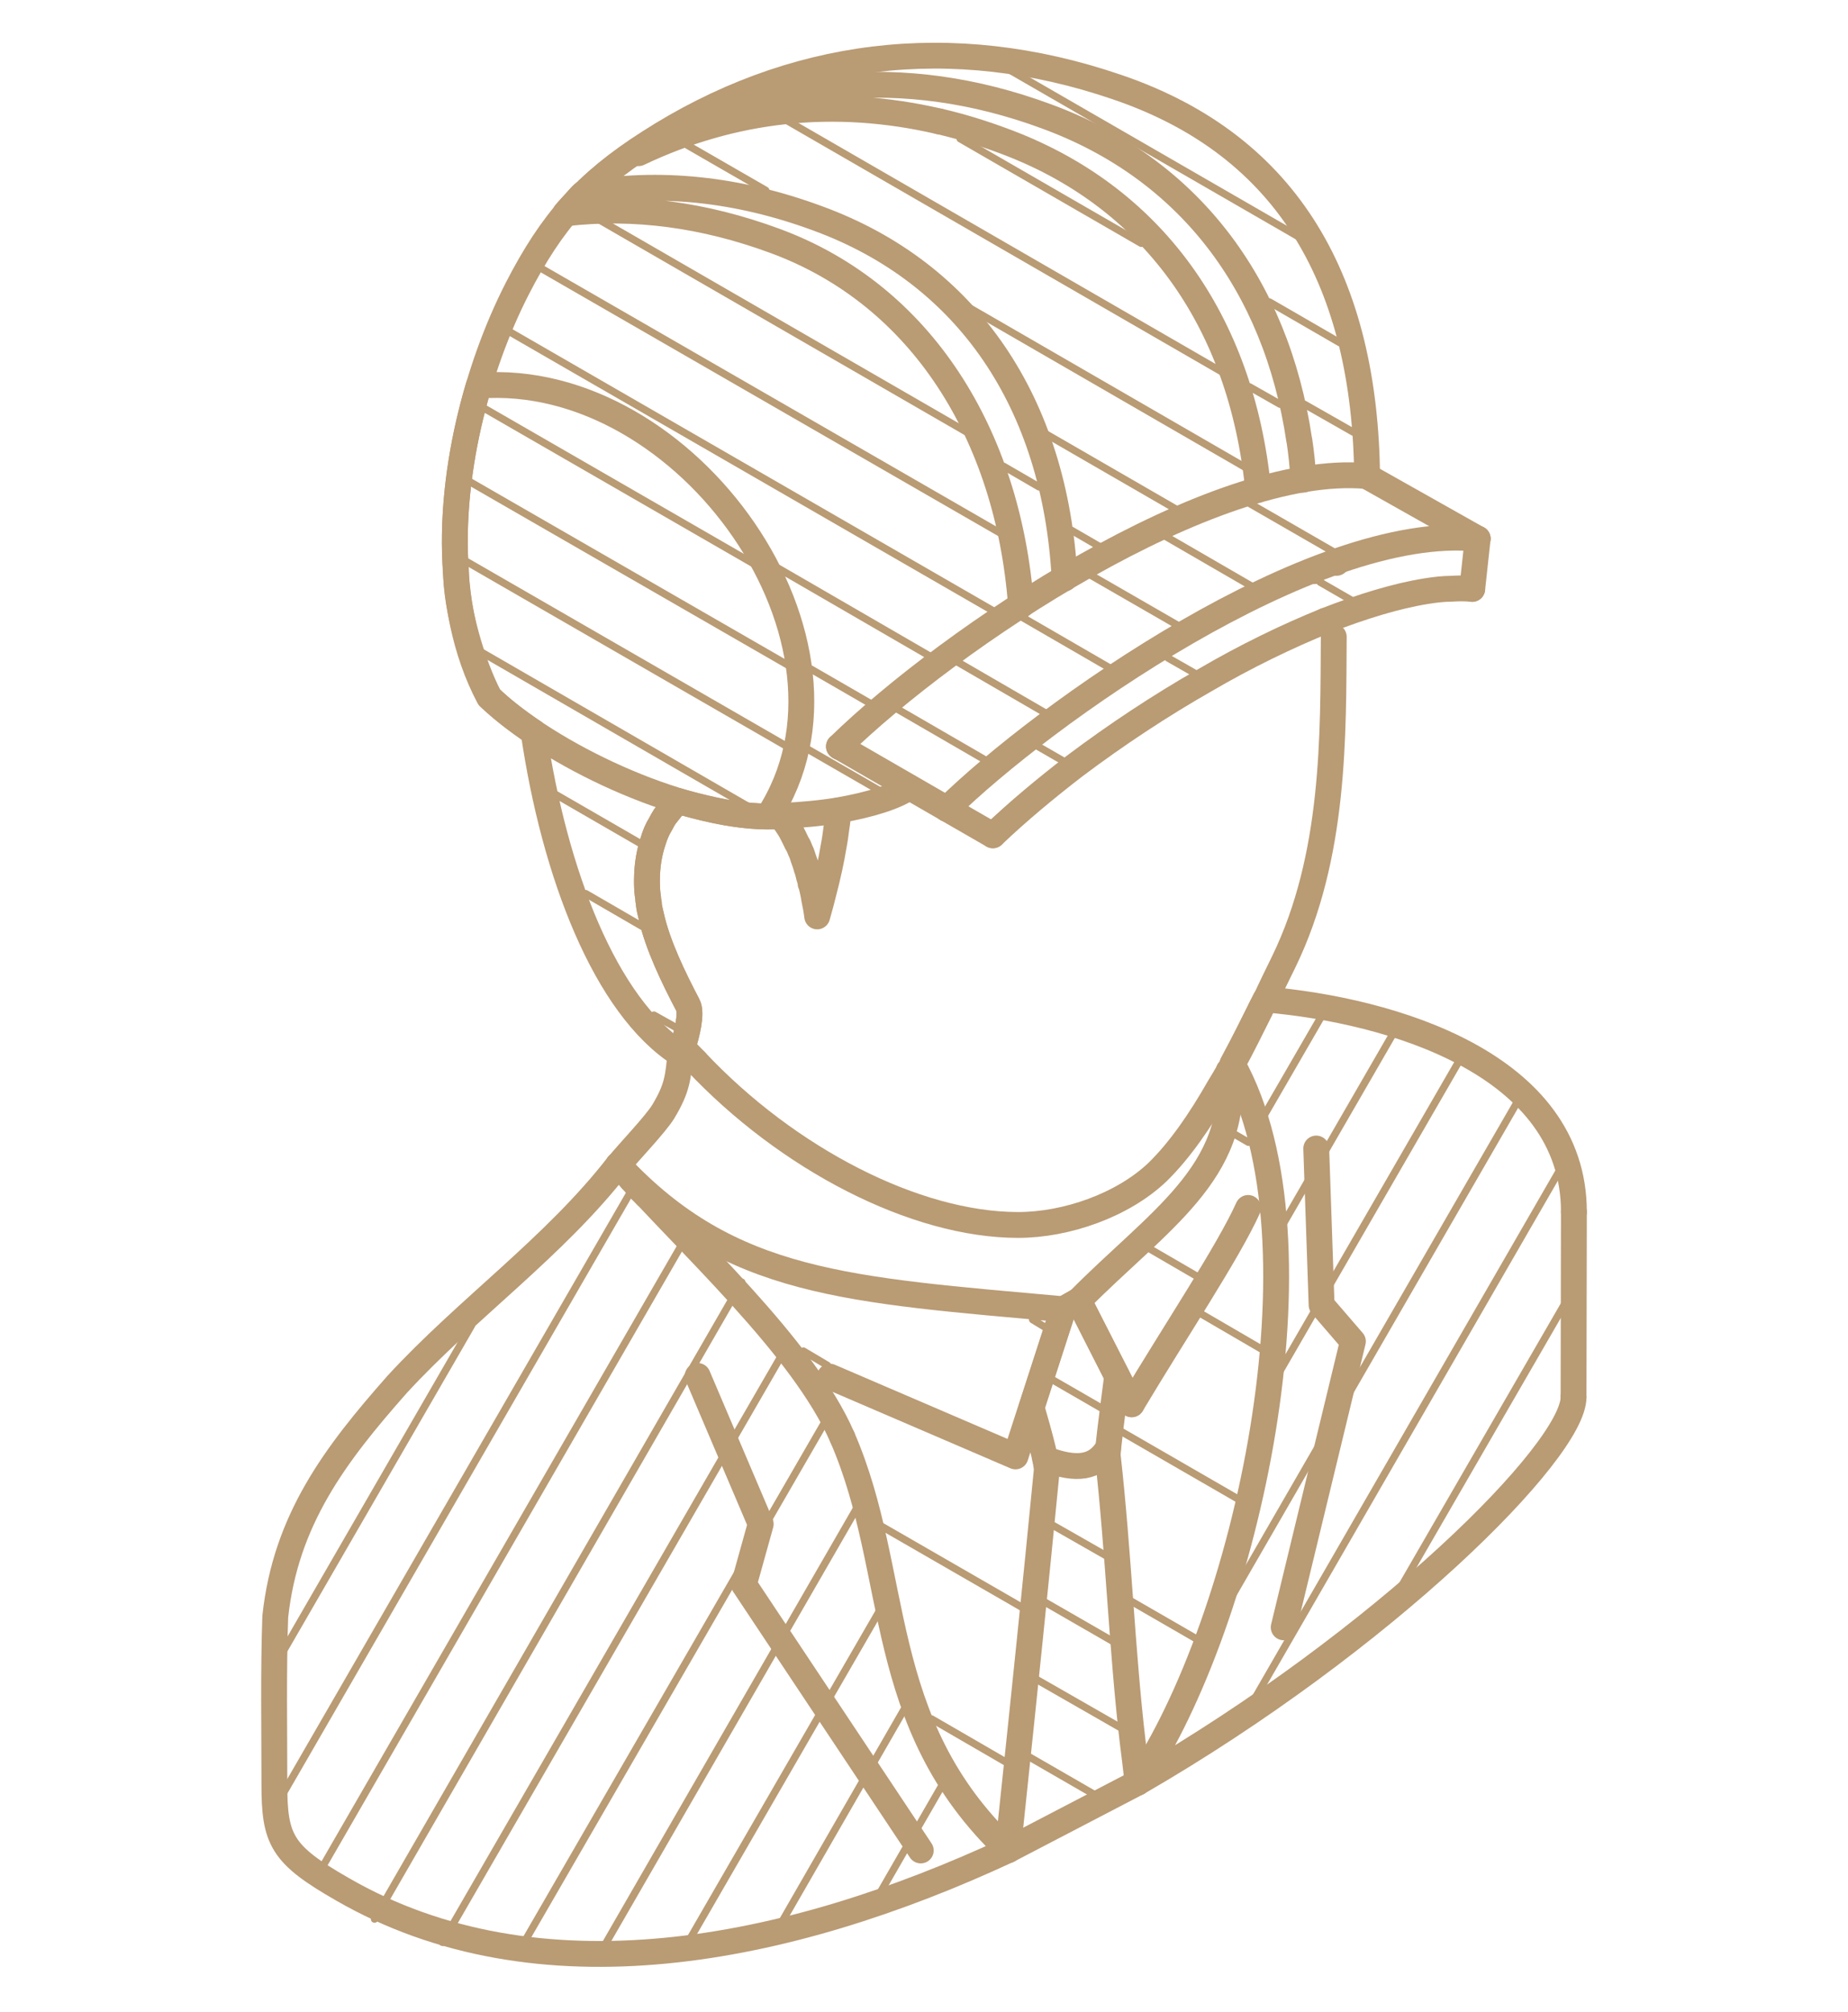 <?xml version="1.0" encoding="UTF-8"?> <!-- Creator: CorelDRAW 2021.5 --> <svg xmlns="http://www.w3.org/2000/svg" xmlns:xlink="http://www.w3.org/1999/xlink" xmlns:xodm="http://www.corel.com/coreldraw/odm/2003" xml:space="preserve" width="17.01mm" height="18.523mm" style="shape-rendering:geometricPrecision; text-rendering:geometricPrecision; image-rendering:optimizeQuality; fill-rule:evenodd; clip-rule:evenodd" viewBox="0 0 1701 1852.3"> <defs> <style type="text/css"> <![CDATA[ .str2 {stroke:#B99B74;stroke-width:6.67;stroke-linecap:round;stroke-miterlimit:10} .str1 {stroke:#B99B74;stroke-width:6.74;stroke-linecap:round;stroke-miterlimit:10} .str0 {stroke:#B99B74;stroke-width:23.79;stroke-linecap:round;stroke-linejoin:round;stroke-miterlimit:22.926} .fil0 {fill:none} ]]> </style> </defs> <g id="Слой_x0020_1">  <g id="_1941847632"> <path class="fil0 str0" d="M1448.71 1115.59c0,-136.26 -168.1,-185.67 -284.03,-195.58 -9.81,20.14 -19.99,40.13 -30.28,59.32 90.89,163.78 13,513.69 -87.31,661.61 227.42,-131.44 401.29,-305.45 401.29,-354.82"></path> <path class="fil0 str0" d="M569.06 1072.26c-58.52,75.51 -138.97,131.92 -203.44,202 -57.22,64.75 -102.64,124.74 -112.25,213.81 -1.77,50.56 -0.82,103.31 -0.82,154.16 0,51.18 6.43,64.65 62.56,96.79 180.06,103.93 408.62,58.98 612.86,-36 -124.44,-117.68 -98.07,-254.46 -152.58,-379.81"></path> <polyline class="fil0 str0" points="596.57,1101.68 595.48,1100.73 595.14,1100.73 "></polyline> <polyline class="fil0 str0" points="594.19,1099.78 589.72,1095.45 581.72,1086.31 "></polyline> <path class="fil0 str0" d="M581.72 1086.31c-2.24,-2.71 -4.67,-5.24 -6.57,-7.48 -1.76,-2.23 -3.52,-3.85 -5.57,-5.95"></path> <path class="fil0 str0" d="M569.25 1072.26c8.8,-11.04 34.37,-37.56 41.41,-49.27 12.81,-21.42 13.43,-30.85 15.67,-53.37 0,-2.09 0.47,-4.33 0.62,-7.1 0.33,0.34 0.81,1.01 1.47,1.29 0,0 0,0 0,0.52 3.67,4.29 7.81,8.62 12,12.62"></path> <path class="fil0 str0" d="M1227.67 586.23c-0.62,89.89 1.42,201.53 -46.09,299.22 -5.57,11.38 -11.33,23.04 -16.76,34.9 -1.61,2.99 -3.37,6.09 -4.81,8.94 -0.14,1.1 -0.95,1.77 -1.28,2.72 -8,16.14 -15.81,32.32 -24.33,47.66"></path> <path class="fil0 str0" d="M1131.21 985.76c-2.85,4.95 -5.9,10.04 -8.95,15.04 -17.56,30.85 -36.32,58.04 -56.75,78.03 -32.18,30.71 -84.12,48.75 -128.44,48.75 -94.36,0 -212.05,-60.6 -296.65,-150.63 -4.19,-4 -8.33,-8.33 -12,-12.62 0,-0.52 0,-0.52 0,-0.52 3.67,-11.33 8.81,-31.32 4.62,-38.85 -12.47,-23.8 -27.8,-54.84 -33.75,-82.22 -0.81,-3.66 -1.76,-6.99 -2.05,-10.18 0,-0.53 0,-0.82 0,-1.29 -0.47,-1.62 -0.67,-3.38 -0.67,-4.81 -0.81,-4.47 -1.09,-8.47 -1.09,-12.95 0,-0.95 0,-1.95 0,-2.9 0,-13.43 2.05,-25.76 5.76,-36.61 1.57,-5.76 3.66,-10.72 6.71,-15.33 1.29,-2.43 2.71,-5.15 4,-7.05 2.1,-2.71 4,-5.14 6.1,-7.71 1.56,-2.38 4.13,-4.48 6.04,-6.38"></path> <path class="fil0 str0" d="M718.59 751.1c1.62,2.09 3.38,4.8 5.14,7.23 1.58,2.38 3.39,4.95 4.95,8 1.77,3.33 3.34,6.72 4.96,10.05 1.47,2.09 2.09,4 3.05,6.43 0.8,1.56 1.42,2.99 1.9,4.61 0.95,3.38 2.23,6.1 3.24,9.76 0.28,1.29 0.9,3.05 1.56,4.62 0,0.81 0.34,1.76 0.82,2.76 0,0.81 0.14,1.72 0.47,2.72 0,0.14 0.48,0.95 0.48,1.43 0.33,1.28 0.95,2.85 0.95,4.66 0.48,0.62 0.48,1.24 0.81,1.9 0.95,4.15 1.91,8 2.57,12.62 1.09,5.09 2.05,10.24 2.71,15.66 2.38,-8.14 4.34,-15.8 6.1,-22.85 3.99,-15.33 7,-29.28 8.95,-41.28 1.24,-6.37 2.04,-12.47 2.71,-17.75 0.95,-5.43 1.29,-10.57 1.9,-15.67"></path> <path class="fil0 str0" d="M624.42 737.53c-2.24,1.9 -4.47,4.14 -6.37,6.38 -2.1,2.57 -4,5 -6.1,7.71 -1.29,1.9 -2.71,4.62 -4,7.05 -2.71,4.61 -4.81,9.57 -6.71,15.33 -3.71,10.85 -5.76,23.18 -5.76,36.61 0,4.95 0.28,10.38 1.09,15.85 0,1.43 0.2,3.19 0.67,4.81 0,0.47 0,0.76 0,1.29 0.29,3.19 1.24,6.52 2.05,10.18 5.95,27.38 21.28,58.42 33.75,82.22 4.19,7.53 -0.95,27.52 -4.62,38.85 0,0 0,0 0,0.52 -1.14,2.19 -1.62,4 -2.09,5.29 -0.29,0.29 -0.29,0.29 -0.29,0.76 -68.79,-43.94 -115.83,-166.48 -134.87,-296.36"></path> <polyline class="fil0 str0" points="976.25,1212.37 934.69,1340.63 763.87,1267.22 "></polyline> <path class="fil0 str0" d="M1047.09 1640.94c-2.05,-17.71 -2.38,-20.75 -4.47,-37.23 -9.91,-84.27 -12.96,-174.15 -23,-263.7 -0.33,-4 4,-37.75 8.62,-73.12"></path> <polyline class="fil0 str0" points="1028.24,1266.89 992.91,1197.19 978.82,1205.19 949.54,1295.69 "></polyline> <path class="fil0 str0" d="M949.54 1295.69c7.38,25.28 14.57,52.13 13.9,58.23 -10.19,104.87 -20.95,208.52 -31.47,308.5 -1.62,15.18 -2.71,24.94 -4,40.6"></path> <polyline class="fil0 str0" points="642.18,1266.55 700.21,1402.85 684.7,1458.51 847.51,1703.36 "></polyline> <polyline class="fil0 str0" points="1211.53,1057.22 1216.48,1201.33 1245.28,1234.75 1181.58,1497.97 "></polyline> <path class="fil0 str0" d="M624.75 737.53c14.72,4.14 28.76,7.52 42.85,10.24 13.76,2.42 26.86,3.85 39.66,3.85 2.38,0 4.29,0 6.71,0 1.77,0 2.86,0 4.62,-0.52 19.05,-0.91 37.28,-2.53 53.27,-5.24 29.57,-5.14 53.09,-12.66 64.94,-21.14"></path> <path class="fil0 str0" d="M450.08 641.74c55.8,52.75 174.01,109.36 256.85,109.88 103.98,-159.49 -74.51,-411.33 -266.27,-396.62 -26.57,88.88 -35.33,202.29 9.42,286.74z"></path> <path class="fil0 str0" d="M1158.11 450.79c-15.38,-155.97 -98.21,-271.23 -235.42,-321.46 -19.52,-7.23 -38.9,-13.14 -58.23,-17.61"></path> <path class="fil0 str0" d="M864.32 111.72c-96.31,-22.38 -189.53,-12.14 -276.55,29.28 115.49,-69.41 243.61,-82.51 375.39,-33.9 130.16,47.66 211.42,154.35 232.7,297.93 0,0 0.15,0 0.15,0.33 1.76,11.67 3.05,23.81 3.66,36.14"></path> <path class="fil0 str0" d="M939.78 556.95c-11.81,-156.25 -91.31,-285.46 -226.47,-335.21 -65.37,-24.13 -129.83,-32.61 -192.38,-25.42l-0.63 0c2.72,-3.33 5.43,-5.9 8.15,-9.1 0,-0.19 0.33,-0.19 0.33,-0.19 2.71,-3.18 4.95,-5.9 7.66,-8.47 0.48,0 0.48,0 0.48,0 69.56,-12.28 142.01,-4.76 215.62,22.42 138.3,50.52 218.76,170.16 227.37,331.5"></path> <path class="fil0 str0" d="M1355.11 542.1c-6.04,-0.62 -12.47,-0.62 -19.18,-0.15 -7.33,0 -15.33,0.96 -23.33,2.24 -26.85,4.29 -58.56,13.9 -92.6,27.19"></path> <path class="fil0 str0" d="M1220 571.38c-35.04,14.23 -72.93,32.46 -111.16,54.84 -40.95,23.33 -81.56,50.23 -119.79,78.98 -26.56,20.48 -51.98,41.61 -75.17,63.7"></path> <line class="fil0 str0" x1="1448.38" y1="1286.12" x2="1448.71" y2="1115.59"></line> <line class="fil0 str0" x1="575.15" y1="1078.83" x2="569.58" y2="1072.74"></line> <path class="fil0 str0" d="M775.39 1323.21c-36.28,-83.51 -141.54,-177.72 -206.33,-250.95"></path> <path class="fil0 str0" d="M1209.77 525.77c-0.34,-0.29 -0.34,-0.62 -0.34,-0.95"></path> <path class="fil0 str0" d="M773.01 687.78c0,-0.29 0,-0.62 0,-0.95"></path> <path class="fil0 str0" d="M1230.24 518.1c0,-0.33 0,-0.76 0,-1.09"></path> <path class="fil0 str0" d="M1131.07 985.42c9.9,93.89 -65.89,138.5 -138.16,211.77"></path> <line class="fil0 str0" x1="992.91" y1="1197.19" x2="978.82" y2="1205.19"></line> <path class="fil0 str0" d="M978.82 1205.19c-198.15,-17.95 -306.6,-22.57 -409.76,-132.93"></path> <path class="fil0 str0" d="M1148.83 1111.92c-18.23,40.47 -66.56,112.74 -107.17,180.72"></path> <line class="fil0 str0" x1="1041.66" y1="1292.64" x2="996.43" y2="1204.18"></line> <line class="fil0 str0" x1="927.97" y1="1703.02" x2="1047.09" y2="1640.94"></line> <path class="fil0 str0" d="M1019.9 1332.97c-10.99,18.23 -28.47,21.09 -57.74,10.04"></path> <line class="fil0 str0" x1="939.78" y1="557.29" x2="939.78" y2="556.95"></line> <line class="fil0 str0" x1="913.88" y1="768.9" x2="871.65" y2="744.58"></line> <line class="fil0 str0" x1="1360.12" y1="495.87" x2="1355.11" y2="542.1"></line> <path class="fil0 str0" d="M772.2 687.16c102.83,-100.45 344.02,-261.65 485.55,-248.99"></path> <line class="fil0 str0" x1="1257.75" y1="438.17" x2="1360.12" y2="495.87"></line> <path class="fil0 str0" d="M1360.12 495.87c-150.69,-15.66 -400.34,162.01 -488.47,248.71"></path> <line class="fil0 str0" x1="871.65" y1="744.58" x2="772.2" y2="687.16"></line> <path class="fil0 str0" d="M1258.38 438.6c-1.91,-176.53 -70.37,-304.03 -230.14,-358.4 -152.73,-52.27 -300.7,-32.94 -431.47,51.37 -57.61,36.95 -88.8,72.13 -120.6,134.02 -38.08,74.36 -63.03,174.29 -56.46,259.56 0,35.18 15.04,86.22 30.85,116.59 11.05,10.86 24.94,21.57 40.61,32.28"></path> <line class="fil0 str1" x1="1442" y1="1197.19" x2="1289.56" y2="1460.89"></line> <line class="fil0 str1" x1="1442.28" y1="1065.69" x2="1149.45" y2="1573.15"></line> <line class="fil0 str1" x1="1403.44" y1="1002.52" x2="1134.74" y2="1467.94"></line> <line class="fil0 str1" x1="1346.64" y1="970.38" x2="1177.3" y2="1263.55"></line> <line class="fil0 str1" x1="1283.65" y1="949.1" x2="1181.3" y2="1126.3"></line> <line class="fil0 str1" x1="1215.86" y1="936.34" x2="1164.16" y2="1025.7"></line> <line class="fil0 str1" x1="1006.48" y1="1651.37" x2="947.16" y2="1617.14"></line> <line class="fil0 str1" x1="1032.04" y1="1590.62" x2="953.87" y2="1545.82"></line> <line class="fil0 str1" x1="1024.24" y1="1510.78" x2="961.53" y2="1474.65"></line> <line class="fil0 str1" x1="1018" y1="1431.94" x2="969.2" y2="1404.09"></line> <line class="fil0 str1" x1="867.18" y1="1643.23" x2="810.91" y2="1740.92"></line> <line class="fil0 str1" x1="834.71" y1="1569.15" x2="718.12" y2="1771.82"></line> <line class="fil0 str1" x1="812.95" y1="1476.88" x2="631.14" y2="1791.62"></line> <line class="fil0 str1" x1="794.1" y1="1378.72" x2="550.54" y2="1801.05"></line> <line class="fil0 str1" x1="766.58" y1="1296.31" x2="475.7" y2="1799.62"></line> <line class="fil0 str1" x1="727.12" y1="1234.27" x2="407.24" y2="1787.96"></line> <line class="fil0 str1" x1="682.79" y1="1180.24" x2="344.72" y2="1766.54"></line> <line class="fil0 str2" x1="636.56" y1="1130.01" x2="292.74" y2="1725.59"></line> <line class="fil0 str1" x1="589.53" y1="1081.41" x2="253.98" y2="1662.42"></line> <line class="fil0 str1" x1="434.09" y1="1219.9" x2="258.98" y2="1522.97"></line> <line class="fil0 str1" x1="622.18" y1="945.77" x2="601.86" y2="934.39"></line> <line class="fil0 str1" x1="590.81" y1="852.55" x2="539.16" y2="822.6"></line> <line class="fil0 str1" x1="591.14" y1="777.38" x2="511.97" y2="731.63"></line> <line class="fil0 str1" x1="1245.76" y1="397.84" x2="1200.29" y2="371.94"></line> <line class="fil0 str1" x1="1233.28" y1="315.48" x2="1168.35" y2="277.92"></line> <line class="fil0 str1" x1="1197.77" y1="219.36" x2="930.97" y2="65.35"></line> <line class="fil0 str1" x1="908.12" y1="700.3" x2="825.28" y2="652.31"></line> <line class="fil0 str1" x1="962.49" y1="656.45" x2="880.6" y2="608.94"></line> <line class="fil0 str1" x1="1021.19" y1="614.7" x2="939.97" y2="567.66"></line> <line class="fil0 str1" x1="1084.7" y1="575.99" x2="1003.43" y2="529.15"></line> <line class="fil0 str1" x1="1153.11" y1="540.19" x2="1072.51" y2="493.49"></line> <line class="fil0 str1" x1="1228.14" y1="508.34" x2="1150.73" y2="463.73"></line> <line class="fil0 str1" x1="978.34" y1="700.3" x2="956.11" y2="687.49"></line> <line class="fil0 str1" x1="1099.08" y1="619.37" x2="1075.22" y2="605.75"></line> <line class="fil0 str1" x1="1243.04" y1="552" x2="1215.05" y2="535.86"></line> <line class="fil0 str1" x1="956.44" y1="448.22" x2="923.64" y2="429.17"></line> <line class="fil0 str1" x1="1178.25" y1="372.09" x2="1150.11" y2="356.09"></line> <line class="fil0 str1" x1="1011.14" y1="502.58" x2="986.34" y2="488.2"></line> <line class="fil0 str1" x1="1084.7" y1="469.97" x2="961.87" y2="398.99"></line> <line class="fil0 str1" x1="1151.4" y1="433.17" x2="893.08" y2="283.82"></line> <line class="fil0 str1" x1="704.83" y1="175.23" x2="632.76" y2="133.67"></line> <line class="fil0 str1" x1="1133.93" y1="347.62" x2="715.88" y2="106.1"></line> <line class="fil0 str1" x1="1050.47" y1="223.98" x2="883.79" y2="127.71"></line> <line class="fil0 str1" x1="808.48" y1="727.15" x2="742.44" y2="689.06"></line> <line class="fil0 str1" x1="801.91" y1="647.98" x2="745.97" y2="615.65"></line> <line class="fil0 str1" x1="859.18" y1="605.89" x2="715.74" y2="522.77"></line> <line class="fil0 str1" x1="928.26" y1="570.42" x2="455.51" y2="297.58"></line> <line class="fil0 str1" x1="932.26" y1="497.34" x2="485.41" y2="239.69"></line> <line class="fil0 str1" x1="896.12" y1="401.37" x2="547.49" y2="199.99"></line> <line class="fil0 str1" x1="690.12" y1="743.15" x2="438.42" y2="597.61"></line> <line class="fil0 str1" x1="732.02" y1="691.49" x2="421.47" y2="512.34"></line> <line class="fil0 str1" x1="733.49" y1="616.94" x2="424.04" y2="438.6"></line> <line class="fil0 str1" x1="696.41" y1="520.48" x2="438.89" y2="371.94"></line> <line class="fil0 str1" x1="1102.46" y1="1175.24" x2="1058.47" y2="1149.67"></line> <line class="fil0 str1" x1="1149.12" y1="1051.46" x2="1136.97" y2="1044.41"></line> <line class="fil0 str1" x1="761.63" y1="1256.84" x2="739.54" y2="1243.7"></line> <line class="fil0 str1" x1="961.87" y1="1221.66" x2="950.49" y2="1214.75"></line> <line class="fil0 str1" x1="926.97" y1="1622.61" x2="857.42" y2="1582.29"></line> <line class="fil0 str1" x1="943.64" y1="1481.22" x2="809.9" y2="1404.09"></line> <line class="fil0 str1" x1="1014.15" y1="1296.31" x2="969.06" y2="1270.26"></line> <line class="fil0 str1" x1="1101.79" y1="1508.88" x2="1041.33" y2="1473.98"></line> <line class="fil0 str1" x1="1141.45" y1="1380.91" x2="1030.48" y2="1316.83"></line> <line class="fil0 str1" x1="1161.11" y1="1241.79" x2="1105.17" y2="1209.19"></line> </g> </g> </svg> 